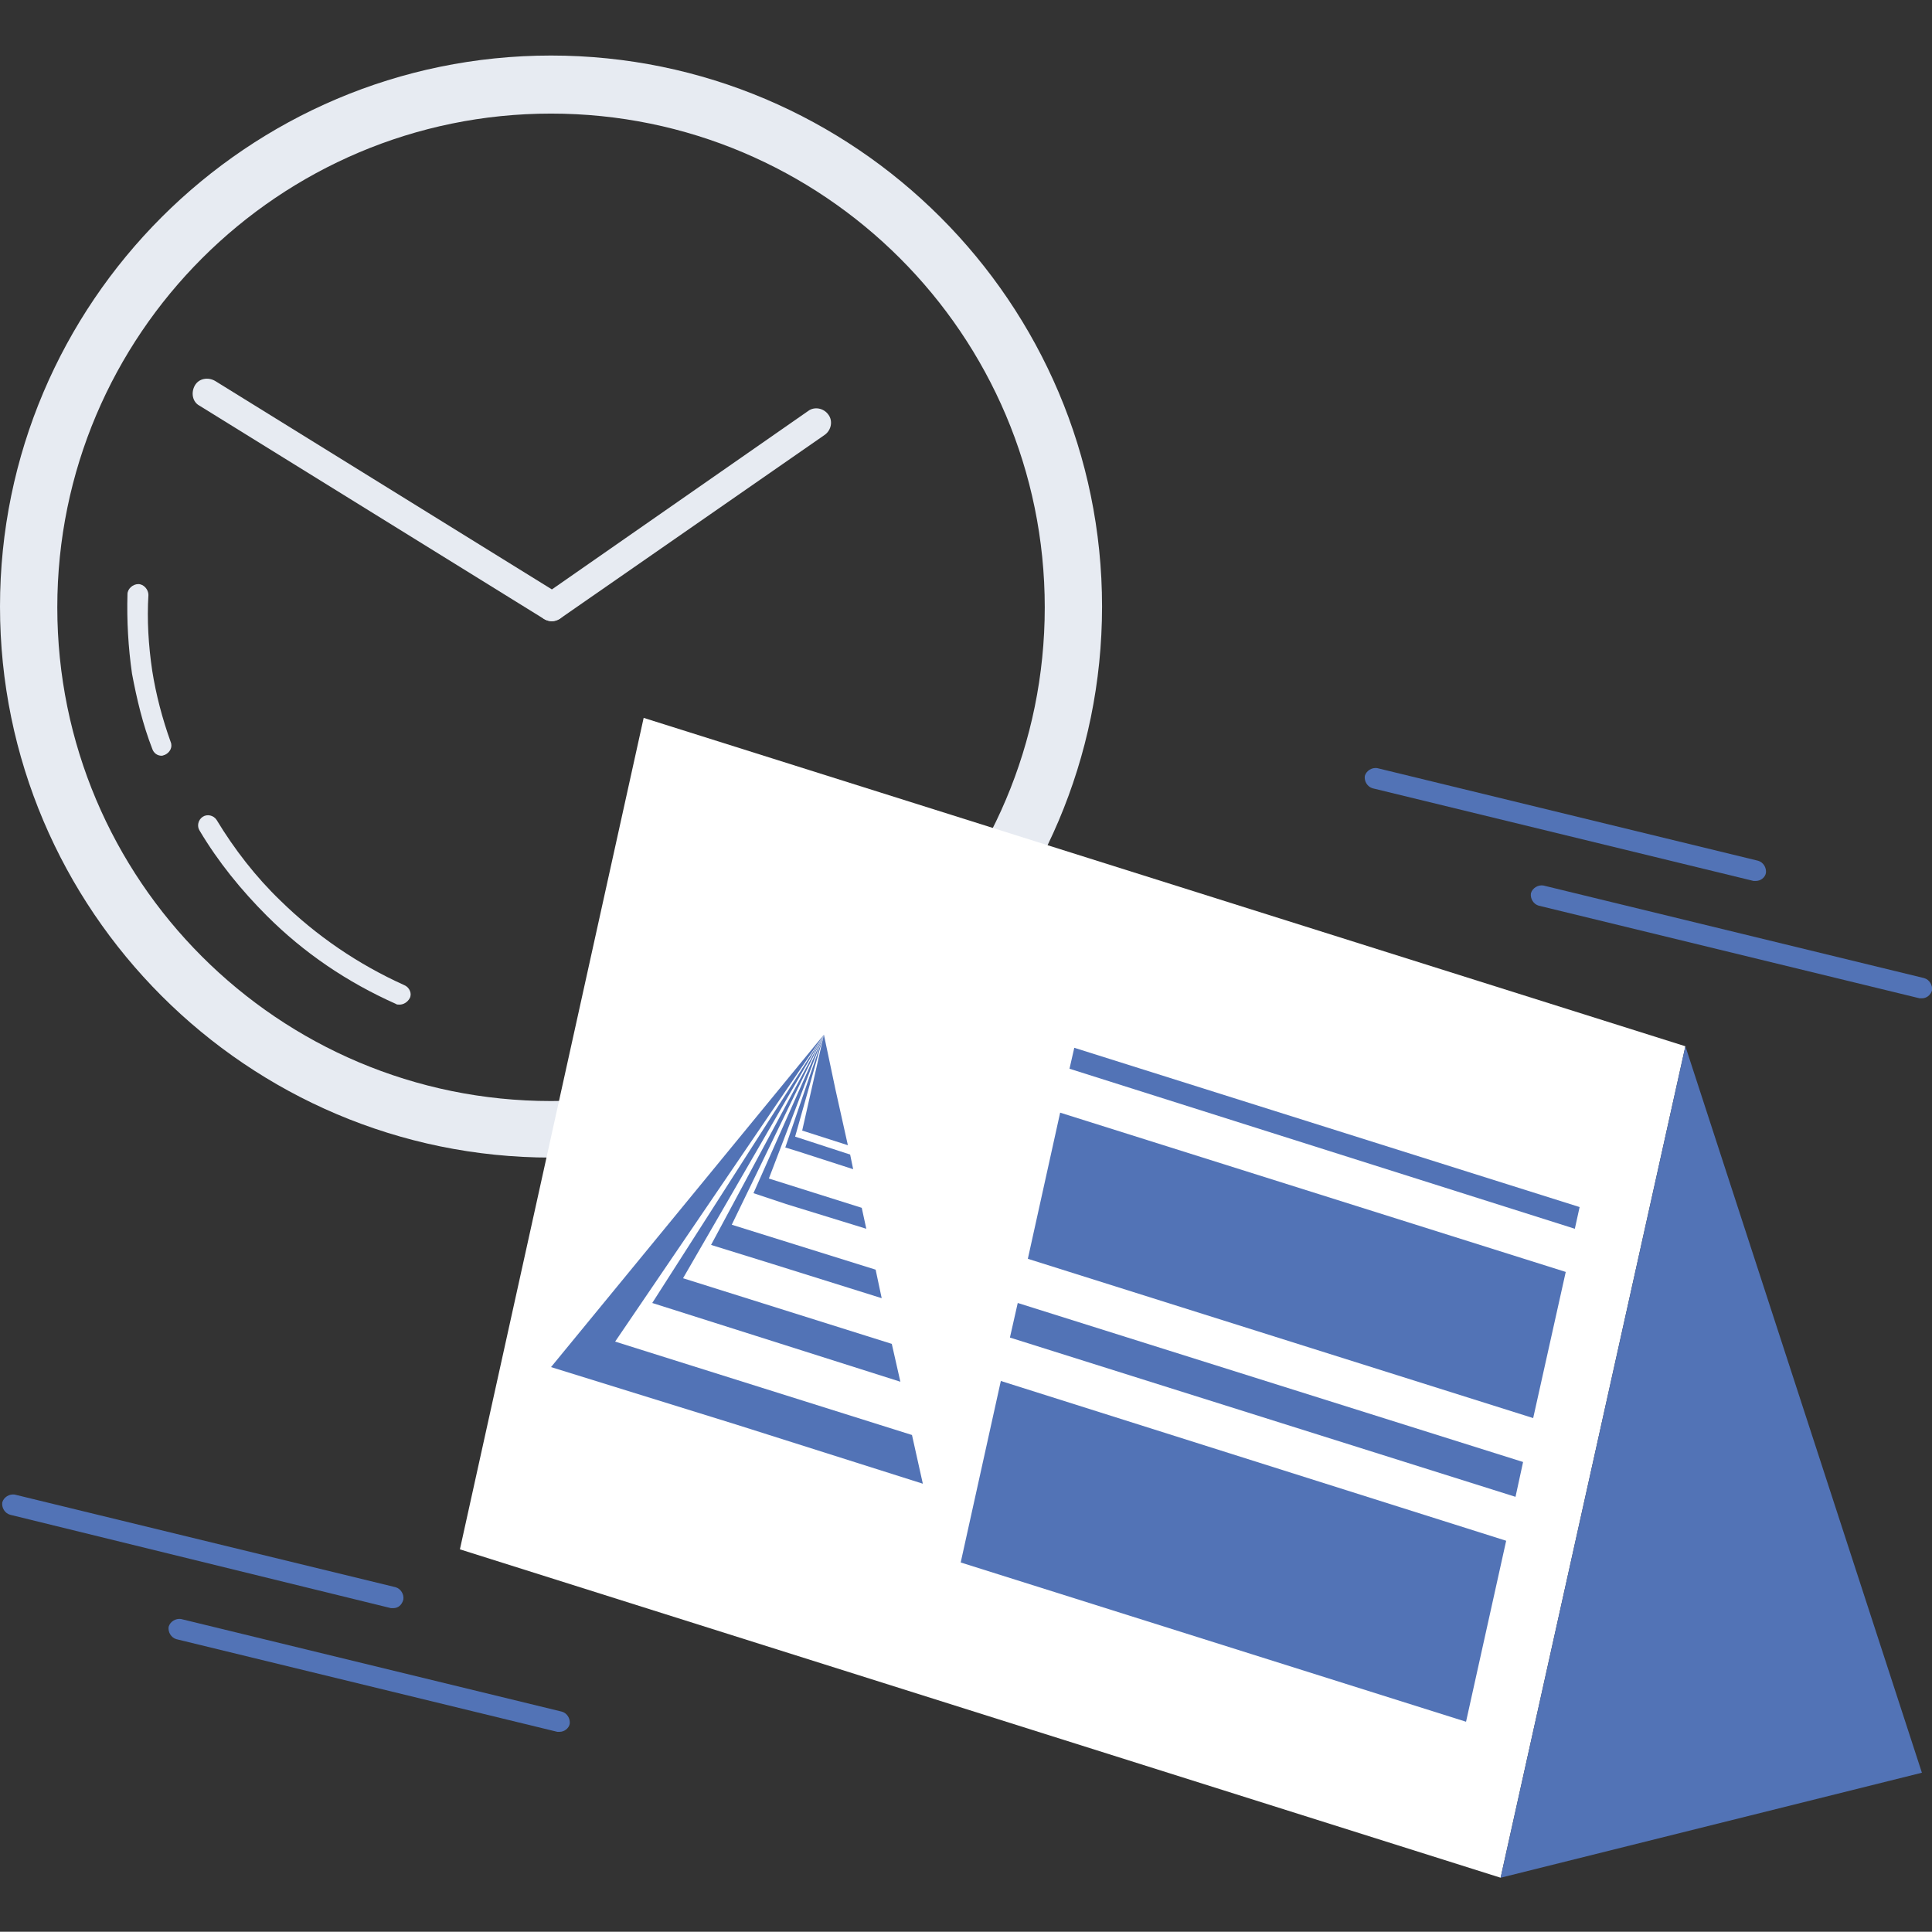 <?xml version="1.0" encoding="utf-8"?>
<!-- Generator: Adobe Illustrator 17.1.0, SVG Export Plug-In . SVG Version: 6.00 Build 0)  -->
<!DOCTYPE svg PUBLIC "-//W3C//DTD SVG 1.1//EN" "http://www.w3.org/Graphics/SVG/1.1/DTD/svg11.dtd">
<svg version="1.1" id="Слой_1" xmlns="http://www.w3.org/2000/svg" xmlns:xlink="http://www.w3.org/1999/xlink" x="0px" y="0px"
	 viewBox="467.7 0 765.4 765.3" enable-background="new 467.7 0 765.4 765.3" xml:space="preserve">
<rect x="467.7" y="0" width="765.4" height="765.3" fill="#333333" stroke="none"/>
<g>
	<path fill="#E7EBF2" d="M686,458.6c-120.3,0-218.3-98-218.3-218.3S565.7,22,686,22s218.3,98,218.3,218.3S806.3,458.6,686,458.6z
		 M686,45c-107.8,0-195.6,87.6-195.6,195.6S577.9,436.2,686,436.2s195.6-87.6,195.6-195.6S793.8,45,686,45z"/>
</g>
<g>
	<path fill="#E7EBF2" d="M626,398c-0.6,0-1.2,0-1.5-0.3c-19.3-8.6-36.4-20.2-51.1-34.9c-10.1-10.1-19.3-21.4-26.6-33.7
		c-1.2-1.8-0.6-4.3,1.2-5.5c1.8-1.2,4.3-0.6,5.5,1.2c7,11.6,15.6,22.7,25.4,32.1c14.1,13.8,30.6,25.1,49,33.4
		c2.1,0.9,3.1,3.4,2.1,5.2C629.1,397.1,627.5,398,626,398z"/>
</g>
<g>
	<path fill="#E7EBF2" d="M531.7,299.4c-1.5,0-3.1-0.9-3.7-2.8c-3.7-9.5-6.1-19.6-8-29.7c-1.5-10.4-2.1-21.1-1.8-31.5
		c0-2.1,2.1-4,4.3-4c2.1,0,4,2.1,4,4.3c-0.6,9.8,0,19.9,1.5,30c1.5,9.5,4,19,7.3,28.2c0.9,2.1-0.3,4.3-2.4,5.2
		C532.6,299.1,532.3,299.4,531.7,299.4z"/>
</g>
<g>
	<path fill="#E7EBF2" d="M686.3,246.1c-0.9,0-2.1-0.3-3.1-0.9l-136.5-84.5c-2.8-1.5-3.4-5.2-1.8-8s5.2-3.4,8-1.8l136.5,84.5
		c2.8,1.5,3.4,5.2,1.8,8C690,245.2,688.1,246.1,686.3,246.1z"/>
</g>
<g>
	<path fill="#E7EBF2" d="M686.3,246.1c-1.8,0-3.7-0.9-4.6-2.4c-1.8-2.4-1.2-6.1,1.5-8l104.7-72.9c2.4-1.8,6.1-1.2,8,1.5
		c1.8,2.4,1.2,6.1-1.5,8l-105,72.9C688.4,245.8,687.2,246.1,686.3,246.1z"/>
</g>
<g>
	<polygon fill="#FFFFFF" points="649.9,613.8 722.7,284.4 1135.4,414.5 1062.2,743.9 	"/>
</g>
<g>
	<polygon fill="#5273B6" points="1091.6,486.8 891.4,423.4 893.3,415.1 1093.5,478.2 	"/>
</g>
<g>
	<polygon fill="#5273B6" points="1075.1,561.8 874.9,498.7 887.7,440.8 1088,503.9 	"/>
</g>
<g>
	<polygon fill="#5273B6" points="1068.1,593 867.8,529.9 870.9,516.2 1071.1,579.2 	"/>
</g>
<g>
	<polygon fill="#5273B6" points="1048.5,682.1 848.3,619 864.2,547.1 1064.4,610.4 	"/>
</g>
<g>
	<g>
		<polygon fill="#5273B6" points="794.1,409.9 798.7,431.7 803.6,453.7 785.5,447.9 		"/>
	</g>
	<g>
		<polygon fill="#5273B6" points="794.1,409.9 711.4,531.5 829,568.5 833.3,587.8 759.8,564.5 686,541.6 		"/>
	</g>
	<g>
		<polygon fill="#5273B6" points="794.1,409.9 738.3,506.4 821,532.4 824.4,547.4 767.4,529.3 726.1,516.2 		"/>
	</g>
	<g>
		<polygon fill="#5273B6" points="794.1,409.9 757.6,485.2 814.6,503 817,514.3 773.9,500.8 749.4,493.2 		"/>
	</g>
	<g>
		<polygon fill="#5273B6" points="794.1,409.9 772.3,466.9 809.1,478.5 810.9,486.8 779.1,477 766.2,472.7 		"/>
	</g>
	<g>
		<polygon fill="#5273B6" points="794.1,409.9 782.7,450.3 804.5,457.4 805.7,463.2 783.7,456.1 778.8,454.6 		"/>
	</g>
</g>
<g>
	<line fill="none" x1="722.7" y1="284.4" x2="1135.4" y2="414.5"/>
</g>
<g>
	<polyline fill="#5273B6" points="1062.2,743.9 1135.4,414.5 1229.1,702.3 1062.2,743.9 	"/>
</g>
<g>
	<path fill="#5273B6" d="M1229.1,395.5c-0.3,0-0.6,0-0.9,0l-150.9-36.7c-2.1-0.6-3.4-2.8-3.1-4.9c0.6-2.1,2.8-3.4,4.9-3.1
		l150.9,36.7c2.1,0.6,3.4,2.8,3.1,4.9C1232.5,394.3,1230.9,395.5,1229.1,395.5z"/>
</g>
<g>
	<path fill="#5273B6" d="M623.5,637.1c-0.3,0-0.6,0-0.9,0l-150.9-37c-2.1-0.6-3.4-2.8-3.1-4.9c0.6-2.1,2.8-3.4,4.9-3.1l150.9,36.7
		c2.1,0.6,3.4,2.8,3.1,4.9C626.9,635.9,625.4,637.1,623.5,637.1z"/>
</g>
<g>
	<path fill="#5273B6" d="M689.4,686.1c-0.3,0-0.6,0-0.9,0l-150.9-36.7c-2.1-0.6-3.4-2.8-3.1-4.9c0.6-2.1,2.8-3.4,4.9-3.1l150.9,36.7
		c2.1,0.6,3.4,2.8,3.1,4.9C693,684.8,691.2,686.1,689.4,686.1z"/>
</g>
<g>
	<path fill="#5273B6" d="M1163.3,349c-0.3,0-0.6,0-0.9,0l-150.9-36.7c-2.1-0.6-3.4-2.8-3.1-4.9c0.6-2.1,2.8-3.4,4.9-3.1l150.9,36.7
		c2.1,0.6,3.4,2.8,3.1,4.9C1166.9,347.8,1165.1,349,1163.3,349z"/>
</g>
</svg>
